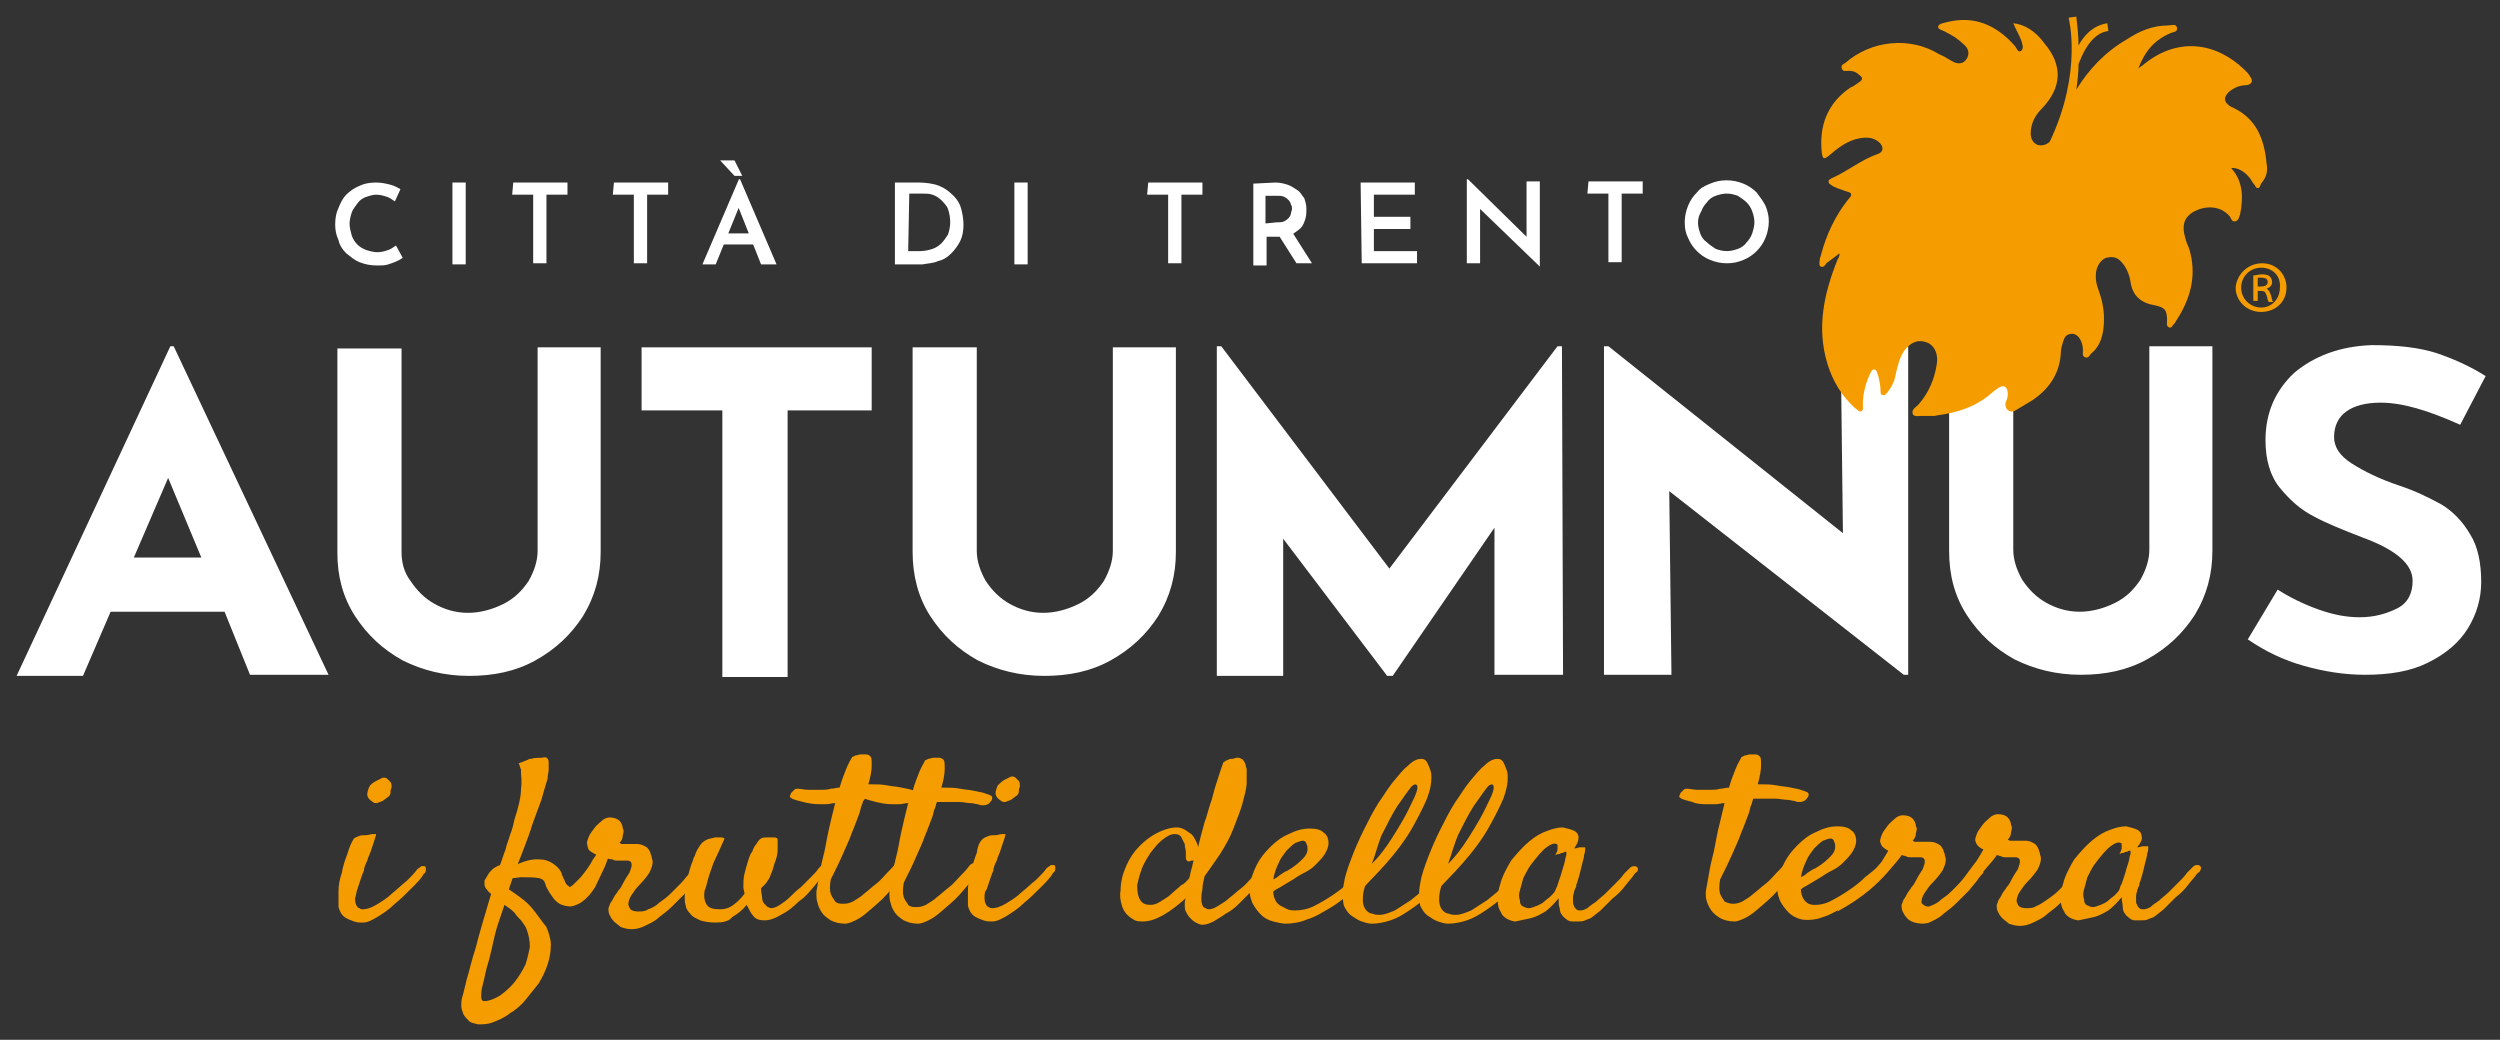 <?xml version="1.0" encoding="utf-8"?>
<!-- Generator: Adobe Illustrator 25.4.1, SVG Export Plug-In . SVG Version: 6.00 Build 0)  -->
<svg version="1.1" id="Livello_1" xmlns="http://www.w3.org/2000/svg" xmlns:xlink="http://www.w3.org/1999/xlink" x="0px" y="0px"
	 viewBox="0 0 226 94" style="enable-background:new 0 0 226 94;" xml:space="preserve">
<rect x="0" y="0" width="226" height="94" fill="#333333" stroke="none"/>
<style type="text/css">
	.st0{fill:#FFFFFF;}
	.st1{fill:#F59C00;}
</style>
<g>
	<polygon class="st0" points="172.1,61 172.5,61 172.5,31.3 166.4,31.3 166.6,48.2 145.4,31.3 145,31.3 145,61 151.1,61 150.9,44.4 
			"/>
	<path class="st0" d="M20.3,55.3l-10.3,0l-2.5,5.8l-6,0l13.9-29.8l0.3,0l14,29.7l-7.1,0L20.3,55.3z M18.2,50.4l-3-7.2l-3.1,7.2
		L18.2,50.4z"/>
	<path class="st0" d="M78.8,31.4l0,5.7l-7.6,0l0,24.1l-5.9,0l0-24.1l-7.3,0l0-5.7L78.8,31.4z"/>
	<path class="st0" d="M89.1,52.5c0.6,0.9,1.3,1.6,2.2,2.1c0.9,0.5,1.9,0.8,3,0.8c1.1,0,2.2-0.3,3.2-0.8c1-0.5,1.7-1.2,2.3-2.1
		c0.5-0.9,0.8-1.8,0.8-2.7l0-18.4l5.7,0l0,18.5c0,2.1-0.5,4-1.6,5.8c-1.1,1.7-2.5,3-4.3,4c-1.8,1-3.8,1.4-6,1.4
		c-2.2,0-4.2-0.5-6-1.4c-1.8-1-3.2-2.3-4.3-4C83,54,82.5,52,82.5,49.9l0-18.5l5.8,0l0,18.4C88.3,50.7,88.6,51.6,89.1,52.5z"/>
	<path class="st0" d="M182.8,52.4c0.6,0.9,1.3,1.6,2.2,2.1c0.9,0.5,1.9,0.8,3,0.8c1.1,0,2.2-0.3,3.2-0.8c1-0.5,1.7-1.2,2.3-2.1
		c0.5-0.9,0.8-1.8,0.8-2.7l0-18.4l5.7,0l0,18.5c0,2.1-0.5,4-1.6,5.8c-1.1,1.7-2.5,3-4.3,4c-1.8,1-3.8,1.4-6,1.4
		c-2.2,0-4.2-0.5-6-1.4c-1.8-1-3.2-2.3-4.3-4c-1.1-1.7-1.6-3.6-1.6-5.8l0-18.5l5.8,0l0,18.4C182,50.6,182.3,51.5,182.8,52.4z"/>
	<path class="st0" d="M37.1,52.5c0.6,0.9,1.3,1.6,2.2,2.1c0.9,0.5,1.9,0.8,3,0.8c1.1,0,2.2-0.3,3.2-0.8c1-0.5,1.7-1.2,2.3-2.1
		c0.5-0.9,0.8-1.8,0.8-2.7l0-18.4l5.7,0l0,18.5c0,2.1-0.5,4-1.6,5.8c-1.1,1.7-2.5,3-4.3,4c-1.8,1-3.8,1.4-6,1.4
		c-2.2,0-4.2-0.5-6-1.4c-1.8-1-3.2-2.3-4.3-4C31,54,30.5,52.1,30.5,50l0-18.5l5.8,0l0,18.4C36.3,50.8,36.5,51.7,37.1,52.5z"/>
	<path class="st0" d="M215.2,36.4c-1.4,0-2.4,0.3-3.1,0.8c-0.7,0.5-1.1,1.3-1.1,2.3c0,0.9,0.5,1.7,1.6,2.4c1.1,0.7,2.5,1.4,4.3,2
		c1.5,0.5,2.7,1.1,3.8,1.7c1,0.6,1.9,1.5,2.6,2.7c0.7,1.1,1,2.6,1,4.3c0,1.5-0.4,2.9-1.2,4.2c-0.8,1.3-2,2.3-3.6,3.1
		c-1.6,0.8-3.5,1.1-5.7,1.1c-1.9,0-3.7-0.3-5.5-0.8c-1.8-0.5-3.5-1.3-5.1-2.4l2.7-4.5c1.1,0.7,2.3,1.3,3.7,1.8
		c1.4,0.5,2.6,0.7,3.7,0.7c1.3,0,2.4-0.3,3.4-0.8c1-0.5,1.4-1.4,1.4-2.5c0-1.5-1.5-2.8-4.5-3.9c-1.8-0.7-3.3-1.3-4.4-1.9
		c-1.2-0.6-2.2-1.5-3.1-2.6c-0.9-1.1-1.3-2.6-1.3-4.3c0-2.5,0.9-4.5,2.6-6.1c1.8-1.5,4.1-2.4,7-2.5c2.3,0,4.2,0.2,5.8,0.7
		c1.5,0.5,3.1,1.2,4.5,2.1l-2.3,4.4C219.5,37.1,217.2,36.4,215.2,36.4z"/>
	<g>
		<path class="st0" d="M36.4,23.3c-0.1,0.1-0.3,0.2-0.5,0.3c-0.2,0.1-0.5,0.2-0.8,0.3s-0.6,0.1-1,0.1c-0.6,0-1.1-0.1-1.6-0.3
			c-0.5-0.2-0.8-0.5-1.2-0.8c-0.3-0.3-0.6-0.7-0.7-1.2c-0.2-0.4-0.3-0.9-0.3-1.4c0-0.6,0.1-1.1,0.3-1.5c0.2-0.5,0.4-0.9,0.7-1.2
			c0.3-0.3,0.7-0.6,1.2-0.8c0.4-0.2,0.9-0.3,1.5-0.3c0.5,0,0.9,0.1,1.3,0.2c0.4,0.1,0.7,0.3,0.9,0.4l-0.5,1.1
			c-0.2-0.1-0.4-0.3-0.7-0.4c-0.3-0.1-0.6-0.2-1-0.2c-0.3,0-0.6,0.1-0.9,0.2c-0.3,0.1-0.6,0.3-0.8,0.6s-0.4,0.5-0.5,0.8
			c-0.1,0.3-0.2,0.7-0.2,1c0,0.4,0.1,0.7,0.2,1.1c0.1,0.3,0.3,0.6,0.5,0.8c0.2,0.2,0.5,0.4,0.8,0.5c0.3,0.1,0.7,0.2,1,0.2
			c0.4,0,0.7-0.1,1-0.2c0.3-0.1,0.5-0.3,0.7-0.4L36.4,23.3z"/>
		<path class="st0" d="M40.9,16.5l1.2,0l0,7.4l-1.2,0L40.9,16.5z"/>
		<path class="st0" d="M46.4,16.5l4.9,0l0,1.1l-1.9,0l0,6.2l-1.2,0l0-6.2l-1.9,0L46.4,16.5z"/>
		<path class="st0" d="M55.5,16.5l4.9,0l0,1.1l-1.9,0l0,6.2l-1.2,0l0-6.2l-1.9,0L55.5,16.5z"/>
		<path class="st0" d="M63.5,23.9l3.3-7.7l0.1,0l3.3,7.7l-1.4,0l-2.3-5.8l0.8-0.6l-2.6,6.4L63.5,23.9z M65.1,14.5l1.3,0l0.7,1.4
			l-0.7,0L65.1,14.5z M65.6,21.1l2.5,0l0.4,1l-3.3,0L65.6,21.1z"/>
		<path class="st0" d="M80.9,23.9l0-7.4l2.1,0c0.7,0,1.4,0.1,1.9,0.3c0.5,0.2,0.9,0.5,1.3,0.9s0.6,0.8,0.7,1.2
			c0.1,0.4,0.2,0.9,0.2,1.4c0,0.6-0.1,1.1-0.3,1.5c-0.2,0.4-0.5,0.8-0.8,1.1c-0.3,0.3-0.7,0.6-1.2,0.7c-0.4,0.2-0.9,0.2-1.4,0.3
			L80.9,23.9z M82.1,22.7l1.1,0c0.4,0,0.8-0.1,1.1-0.2c0.3-0.1,0.6-0.3,0.8-0.5c0.2-0.2,0.4-0.5,0.6-0.8c0.1-0.3,0.2-0.7,0.2-1.1
			c0-0.5-0.1-0.9-0.2-1.2s-0.4-0.6-0.6-0.8c-0.2-0.2-0.5-0.4-0.8-0.5c-0.3-0.1-0.6-0.1-0.9-0.1l-1.2,0L82.1,22.7z"/>
		<path class="st0" d="M91.7,16.5l1.2,0l0,7.4l-1.2,0L91.7,16.5z"/>
		<path class="st0" d="M103.8,16.5l4.9,0l0,1.1l-1.9,0l0,6.2l-1.2,0l0-6.2l-1.9,0L103.8,16.5z"/>
		<path class="st0" d="M115.3,16.5c0.4,0,0.8,0.1,1.1,0.2c0.3,0.1,0.6,0.3,0.9,0.5s0.4,0.5,0.6,0.7c0.1,0.3,0.2,0.6,0.2,1
			c0,0.3,0,0.6-0.1,0.9c-0.1,0.3-0.2,0.6-0.4,0.8c-0.2,0.2-0.5,0.4-0.8,0.6c-0.3,0.1-0.7,0.2-1.2,0.2l-1.1,0l0,2.6l-1.2,0l0-7.4
			L115.3,16.5z M115.4,20.1c0.3,0,0.5,0,0.7-0.1c0.2-0.1,0.3-0.2,0.4-0.3c0.1-0.1,0.2-0.3,0.2-0.4c0-0.1,0.1-0.3,0.1-0.4
			c0-0.1,0-0.3-0.1-0.4c0-0.1-0.1-0.3-0.2-0.4c-0.1-0.1-0.2-0.2-0.4-0.3c-0.2-0.1-0.4-0.1-0.6-0.1l-1.1,0l0,2.5L115.4,20.1z
			 M116.7,20.8l1.9,3l-1.4,0l-1.9-3L116.7,20.8z"/>
		<path class="st0" d="M123,16.5l4.9,0l0,1.1l-3.7,0l0,2l3.3,0l0,1.1l-3.3,0l0,2l3.9,0l0,1.1l-5,0L123,16.5z"/>
		<path class="st0" d="M139.2,24.1l-5.7-5.5l0.3,0.1l0,5.1l-1.2,0l0-7.6l0.1,0l5.6,5.5l-0.3-0.1l0-5.2l1.2,0L139.2,24.1L139.2,24.1z
			"/>
		<path class="st0" d="M143.6,16.4l4.9,0l0,1.1l-1.9,0l0,6.2l-1.2,0l0-6.2l-1.9,0L143.6,16.4z"/>
		<path class="st0" d="M152.3,20.1c0-0.5,0.1-1,0.3-1.5c0.2-0.5,0.5-0.9,0.8-1.2c0.3-0.4,0.7-0.6,1.2-0.8c0.5-0.2,0.9-0.3,1.5-0.3
			c0.5,0,1,0.1,1.5,0.3c0.5,0.2,0.9,0.5,1.2,0.8c0.3,0.4,0.6,0.8,0.8,1.2c0.2,0.5,0.3,0.9,0.3,1.4c0,0.5-0.1,1-0.3,1.5
			c-0.2,0.5-0.5,0.9-0.8,1.2c-0.3,0.3-0.7,0.6-1.2,0.8c-0.5,0.2-0.9,0.3-1.5,0.3c-0.5,0-1-0.1-1.5-0.3c-0.5-0.2-0.9-0.5-1.2-0.8
			c-0.3-0.3-0.6-0.7-0.8-1.2C152.4,21.1,152.3,20.7,152.3,20.1z M153.5,20.1c0,0.4,0.1,0.7,0.2,1c0.1,0.3,0.3,0.6,0.6,0.8
			c0.2,0.2,0.5,0.4,0.8,0.6c0.3,0.1,0.6,0.2,1,0.2c0.4,0,0.7-0.1,1-0.2c0.3-0.1,0.6-0.3,0.8-0.6c0.2-0.2,0.4-0.5,0.5-0.8
			c0.1-0.3,0.2-0.7,0.2-1c0-0.4-0.1-0.7-0.2-1c-0.1-0.3-0.3-0.6-0.5-0.8c-0.2-0.2-0.5-0.4-0.8-0.6c-0.3-0.1-0.6-0.2-1-0.2
			c-0.4,0-0.7,0.1-1,0.2c-0.3,0.1-0.6,0.3-0.8,0.6c-0.2,0.2-0.4,0.5-0.5,0.8C153.6,19.4,153.5,19.8,153.5,20.1z"/>
	</g>
	<g>
		<g>
			<path class="st1" d="M204.5,23.8c1.3,0,2.2,1,2.2,2.2c0,1.3-1,2.2-2.3,2.2c-1.3,0-2.3-1-2.3-2.2
				C202.2,24.8,203.2,23.8,204.5,23.8L204.5,23.8z M204.4,24.2c-1,0-1.8,0.8-1.8,1.8c0,1,0.8,1.8,1.8,1.8c1,0,1.7-0.8,1.7-1.8
				C206.2,25,205.5,24.2,204.4,24.2L204.4,24.2z M204.1,27.2l-0.4,0l0-2.3c0.2,0,0.5-0.1,0.8-0.1c0.4,0,0.6,0.1,0.7,0.2
				c0.1,0.1,0.2,0.3,0.2,0.5c0,0.3-0.2,0.5-0.5,0.6l0,0c0.2,0.1,0.3,0.3,0.4,0.6c0.1,0.4,0.1,0.5,0.2,0.6l-0.4,0
				c-0.1-0.1-0.1-0.3-0.2-0.6c-0.1-0.3-0.2-0.4-0.5-0.4l-0.3,0L204.1,27.2z M204.1,25.9l0.3,0c0.3,0,0.6-0.1,0.6-0.4
				c0-0.2-0.1-0.4-0.6-0.4c-0.2,0-0.3,0-0.3,0L204.1,25.9z"/>
		</g>
	</g>
	<path class="st1" d="M32,75.8c0.1-0.1,0.2-0.1,0.4-0.2c0.2-0.1,0.4-0.1,0.7-0.1c0.2,0,0.4-0.1,0.6-0.1c0.2,0,0.3,0,0.3,0
		c0,0,0,0.1-0.1,0.4c-0.1,0.3-0.2,0.6-0.3,0.9c-0.1,0.4-0.3,0.7-0.4,1.1c-0.2,0.4-0.3,0.7-0.3,0.9c-0.1,0.2-0.2,0.5-0.3,0.8
		c-0.1,0.3-0.2,0.6-0.3,0.9c-0.1,0.3-0.1,0.5-0.2,0.8c0,0.2,0,0.4,0.1,0.6c0.1,0.2,0.2,0.3,0.3,0.3c0.1,0.1,0.2,0.1,0.3,0.1
		c0.3,0,0.7-0.1,1.2-0.4c0.5-0.3,1-0.6,1.4-1c0.5-0.4,0.9-0.8,1.4-1.2c0.4-0.4,0.7-0.7,0.9-1c0.1-0.1,0.3-0.2,0.4-0.3
		c0.1,0,0.2,0,0.3,0c0.1,0.1,0.1,0.1,0.1,0.3c0,0.1,0,0.3-0.2,0.4c-0.2,0.4-0.6,0.8-1.1,1.3c-0.5,0.5-1,1-1.5,1.4
		c-0.5,0.5-1.1,0.9-1.6,1.2c-0.5,0.3-0.9,0.5-1.3,0.5c-0.3,0-0.5,0-0.8-0.1c-0.3-0.1-0.5-0.2-0.7-0.3c-0.2-0.1-0.4-0.3-0.5-0.5
		c-0.1-0.2-0.2-0.4-0.2-0.6c0-0.3,0-0.8,0-1.3c0-0.6,0.1-1.1,0.3-1.7c0.1-0.6,0.3-1.2,0.5-1.7C31.6,76.5,31.8,76.1,32,75.8z
		 M35.3,71.7c0,0.1-0.1,0.3-0.3,0.4c-0.1,0.1-0.3,0.2-0.4,0.3c-0.2,0.1-0.3,0.1-0.5,0.2c-0.2,0-0.3,0-0.4-0.1
		c-0.3-0.2-0.5-0.4-0.5-0.7c0-0.2,0.1-0.5,0.2-0.7s0.4-0.4,0.6-0.5c0.2-0.1,0.4-0.2,0.6-0.3c0.2,0,0.3,0,0.4,0.1
		c0.1,0.1,0.2,0.2,0.3,0.3c0.1,0.1,0.1,0.3,0.1,0.5C35.3,71.4,35.3,71.5,35.3,71.7z"/>
	<g>
		<path class="st1" d="M162.1,77.7c0.1-0.1,0.1-0.1,0.2-0.2c0.1,0,0.2,0,0.2,0c0.1,0,0.1,0.1,0.1,0.2c0,0.1,0,0.2-0.1,0.4
			c-0.3,0.5-0.7,1.1-1.2,1.7c-0.5,0.6-1,1.2-1.6,1.7c-0.6,0.5-1.1,1-1.6,1.3c-0.5,0.3-1,0.5-1.3,0.5c-0.5,0-0.9-0.1-1.3-0.3
			c-0.3-0.2-0.6-0.4-0.8-0.7c-0.2-0.3-0.3-0.5-0.4-0.8s-0.1-0.6-0.1-0.8c0-0.2,0.1-0.6,0.2-1.2c0.1-0.6,0.2-1.2,0.4-2
			c0.2-0.7,0.3-1.5,0.5-2.4c0.2-0.8,0.4-1.7,0.6-2.5c-0.3,0-0.5,0.1-0.8,0.1c-0.3,0-0.5,0-0.7,0c-0.5,0-1,0-1.4-0.2
			c-0.4-0.1-0.8-0.2-1-0.3c-0.1-0.1-0.2-0.1-0.2-0.2c0-0.1,0.1-0.2,0.1-0.3c0.1-0.1,0.2-0.2,0.3-0.3c0.1-0.1,0.2-0.1,0.3-0.1
			c0.3,0,0.6,0.1,1,0.1c0.3,0,0.7,0,1.1,0c0.3,0,0.6,0,0.9-0.1c0.3,0,0.5-0.1,0.8-0.1c0.2-0.7,0.4-1.2,0.6-1.7
			c0.2-0.5,0.4-0.8,0.5-1c0-0.1,0.2-0.1,0.3-0.2c0.2,0,0.3-0.1,0.5-0.1c0.2,0,0.4,0,0.5,0c0.2,0,0.3,0.1,0.4,0.2
			c0.1,0.1,0.1,0.4,0.1,0.8c0,0.4-0.1,1-0.3,1.7c0.7,0,1.2,0,1.7,0.1c0.5,0.1,0.9,0.1,1.3,0.2c0.4,0.1,0.6,0.1,0.9,0.2
			c0.2,0.1,0.4,0.1,0.5,0.2c0.1,0,0.2,0.1,0.2,0.2c0,0.1,0,0.2-0.1,0.3c-0.1,0.1-0.1,0.2-0.3,0.3s-0.3,0.1-0.4,0.1
			c-0.2,0-0.3,0-0.5-0.1c-0.2,0-0.4-0.1-0.7-0.1c-0.3,0-0.6-0.1-1-0.1c-0.4,0-0.8,0-1.3,0c-0.1,0-0.2,0-0.3,0c-0.1,0-0.2,0-0.4,0
			c-0.1,0.2-0.1,0.4-0.2,0.6c-0.1,0.2-0.1,0.4-0.2,0.7c-0.2,0.5-0.4,1.1-0.7,1.8c-0.2,0.6-0.5,1.2-0.8,1.9c-0.3,0.7-0.7,1.5-1.1,2.3
			c-0.1,0.6-0.1,1,0,1.3c0.1,0.3,0.3,0.5,0.4,0.7c0.2,0.1,0.5,0.2,0.7,0.2c0.2,0,0.5,0,0.9-0.2c0.3-0.2,0.7-0.4,1-0.7
			c0.4-0.3,0.7-0.6,1.1-0.9c0.4-0.3,0.7-0.7,1-1c0.3-0.3,0.6-0.6,0.8-0.9S162,77.8,162.1,77.7z"/>
		<path class="st1" d="M170.3,78.8c-0.5,0.6-1,1.1-1.6,1.7c-0.6,0.5-1.2,1-1.9,1.4c-0.7,0.4-1.3,0.8-2,1c-0.7,0.3-1.6,0.3-2,0.2
			c-0.4-0.1-0.8-0.3-1.1-0.6c-0.3-0.3-0.6-0.7-0.8-1.1c-0.2-0.5-0.3-1-0.2-1.7c0.1-0.5,0.3-1.1,0.6-1.7c0.3-0.6,0.7-1.1,1.2-1.6
			c0.5-0.5,1-0.9,1.7-1.2c0.6-0.3,1.2-0.5,1.9-0.5c0.6,0,1,0.1,1.3,0.4c0.3,0.2,0.4,0.6,0.4,0.9c0,0.4-0.2,0.8-0.4,1.1
			c-0.2,0.3-0.5,0.6-0.8,0.9c-0.3,0.3-0.6,0.5-1,0.7c-0.4,0.2-0.7,0.4-1,0.6c-0.3,0.2-0.7,0.4-1,0.6c-0.3,0.2-0.6,0.3-0.8,0.5
			c0,0.3,0.1,0.6,0.2,0.8c0.1,0.2,0.3,0.4,0.5,0.5c0.4,0.2,1.3,0.1,1.9-0.2c0.6-0.3,1.1-0.6,1.7-1c0.6-0.4,1.1-0.8,1.5-1.2
			c0.5-0.4,0.9-0.7,1.2-1c0.1-0.1,0.2-0.2,0.3-0.2c0.1,0,0.2,0,0.3,0c0.1,0,0.1,0.1,0.1,0.2C170.5,78.6,170.4,78.7,170.3,78.8z
			 M165.5,75.8c-0.2,0-0.4,0.1-0.7,0.2c-0.3,0.2-0.5,0.4-0.8,0.7c-0.2,0.3-0.5,0.6-0.7,1.1c-0.2,0.4-0.4,0.9-0.5,1.5
			c0.2-0.1,0.4-0.2,0.6-0.4c0.2-0.1,0.4-0.3,0.7-0.4c0.7-0.4,1.1-0.8,1.4-1.1c0.3-0.3,0.4-0.6,0.4-0.8c0-0.2,0-0.4-0.1-0.5
			C165.8,75.9,165.6,75.8,165.5,75.8z"/>
		<path class="st1" d="M179.3,78.3c0-0.1-0.1-0.2-0.2-0.2c-0.1,0-0.2,0-0.3,0c-0.1,0-0.2,0.1-0.3,0.2c-0.1,0.1-0.2,0.3-0.4,0.5
			s-0.4,0.5-0.7,0.8c-0.3,0.3-0.6,0.6-0.9,0.9c-0.3,0.3-0.7,0.6-1,0.8c-0.3,0.3-0.7,0.5-1,0.6c-0.3,0.2-0.8-0.2-0.8-0.3
			c0-0.3,0.1-0.6,0.3-0.9c0.2-0.3,0.4-0.6,0.7-0.9c0.4-0.4,0.7-0.8,0.9-1.1c0.2-0.4,0.3-0.7,0.3-1c0-0.2-0.1-0.3-0.1-0.5
			c-0.1-0.2-0.1-0.4-0.2-0.5c-0.1-0.2-0.2-0.3-0.4-0.4c-0.2-0.1-0.4-0.2-0.7-0.2c-0.2,0-0.4,0-0.5,0c-0.1,0-0.3,0-0.5,0
			c-0.2,0-0.3,0-0.4,0c-0.1,0-0.1-0.1-0.2-0.1c0.2-0.2,0.3-0.4,0.3-0.7c0.1-0.3,0.1-0.5,0-0.6c0-0.2-0.1-0.5-0.3-0.7
			c-0.2-0.2-0.5-0.3-0.9-0.3c-0.2,0-0.5,0.1-0.7,0.3c-0.2,0.2-0.5,0.4-0.7,0.7c-0.2,0.3-0.4,0.5-0.5,0.8s-0.2,0.5-0.1,0.7
			c0.1,0.4,0.5,0.6,0.7,0.7c-0.1,0.2-0.3,0.5-0.6,1c-0.8,1-1.8,2.1-2.8,2.8c-0.6,0.5-1.2,1.6-1.2,1.7c2.4-1.3,3.7-2.6,4.5-3.5
			c0.6-0.7,1.3-1.5,1.3-1.6c0.1,0,0.3,0.1,0.4,0.1c0.1,0.1,0.3,0.1,0.5,0.1c0.1,0,0.2,0,0.3,0c0.1,0,0.1,0,0.2,0c0,0,0.1,0,0.1,0
			c0,0,0.1,0,0.2,0c0.1,0,0.2,0,0.3,0.1c0.1,0.1,0.1,0.2,0.1,0.3c0,0.2-0.1,0.4-0.2,0.7c-0.2,0.3-0.4,0.6-0.6,1
			c-0.1,0.2-0.2,0.4-0.4,0.6c-0.1,0.2-0.3,0.4-0.4,0.6c-0.1,0.2-0.2,0.4-0.3,0.5c-0.1,0.2-0.1,0.3-0.2,0.5c0,0.2,0,0.4,0.1,0.6
			c0.1,0.2,0.2,0.4,0.4,0.6c0.4,0.5,1.5,0.6,2,0.4c0.4-0.2,0.9-0.4,1.3-0.8c0.4-0.3,0.8-0.6,1.2-1c0.4-0.4,0.7-0.7,1.1-1.1
			c0.3-0.4,0.6-0.7,0.8-1c0.2-0.3,0.4-0.5,0.5-0.6C179.2,78.6,179.3,78.5,179.3,78.3z"/>
		<path class="st1" d="M188.9,78.3c0-0.1-0.1-0.2-0.2-0.2c-0.1,0-0.2,0-0.3,0c-0.1,0-0.2,0.1-0.3,0.2c-0.1,0.1-0.2,0.3-0.4,0.5
			c-0.2,0.2-0.4,0.5-0.7,0.8c-0.3,0.3-0.6,0.6-0.9,0.9c-0.3,0.3-0.7,0.6-1,0.8s-0.7,0.5-1,0.6c-0.3,0.2-0.6,0.2-0.9,0.2
			c-0.4,0-0.6-0.1-0.7-0.2c-0.1-0.1-0.1-0.2-0.2-0.4c0-0.3,0.1-0.6,0.3-0.9c0.2-0.3,0.4-0.6,0.7-0.9c0.4-0.4,0.7-0.8,0.9-1.1
			c0.2-0.4,0.3-0.7,0.3-1c0-0.2-0.1-0.3-0.1-0.5c-0.1-0.2-0.1-0.4-0.2-0.5c-0.1-0.2-0.2-0.3-0.4-0.4c-0.2-0.1-0.4-0.2-0.7-0.2
			c-0.2,0-0.4,0-0.5,0c-0.1,0-0.3,0-0.5,0c-0.2,0-0.3,0-0.4,0c-0.1,0-0.1-0.1-0.2-0.1c0.2-0.2,0.3-0.4,0.3-0.7
			c0.1-0.3,0.1-0.5,0-0.6c0-0.2-0.1-0.5-0.3-0.7c-0.2-0.2-0.5-0.3-0.9-0.3c-0.2,0-0.5,0.1-0.7,0.3c-0.2,0.2-0.5,0.4-0.7,0.7
			c-0.2,0.3-0.4,0.5-0.5,0.8c-0.1,0.3-0.2,0.5-0.1,0.7c0.1,0.4,0.5,0.6,0.7,0.7c-0.1,0.2-0.3,0.5-0.6,1c-0.8,1-1.2,1.8-2.5,3
			c-0.6,0.5-1.2,1.6-1.2,1.7c1.5-0.3,3.4-2.7,4.2-3.6c0.6-0.7,1.3-1.5,1.3-1.6c0.1,0,0.3,0.1,0.4,0.1c0.1,0.1,0.3,0.1,0.5,0.1
			c0.1,0,0.2,0,0.3,0c0.1,0,0.1,0,0.2,0c0,0,0.1,0,0.1,0c0,0,0.1,0,0.2,0c0.1,0,0.2,0,0.3,0.1c0.1,0.1,0.1,0.2,0.1,0.3
			c0,0.2-0.1,0.4-0.2,0.7c-0.2,0.3-0.4,0.6-0.6,1c-0.1,0.2-0.2,0.4-0.4,0.6c-0.1,0.2-0.3,0.4-0.4,0.6c-0.1,0.2-0.2,0.4-0.3,0.5
			c-0.1,0.2-0.1,0.3-0.2,0.5c0,0.2,0,0.4,0.1,0.6c0.1,0.2,0.2,0.4,0.4,0.6s0.4,0.3,0.6,0.5c0.3,0.1,0.6,0.2,1,0.2
			c0.4,0,0.8-0.1,1.2-0.3c0.4-0.2,0.9-0.4,1.3-0.8c0.4-0.3,0.8-0.6,1.2-1c0.4-0.4,0.7-0.7,1.1-1.1c0.3-0.4,0.6-0.7,0.8-1
			c0.2-0.3,0.4-0.5,0.5-0.6C188.9,78.6,188.9,78.5,188.9,78.3z"/>
		<path class="st1" d="M198.6,79c-0.2,0.3-0.5,0.6-0.8,1c-0.3,0.4-0.7,0.8-1.1,1.1c-0.4,0.4-0.7,0.7-1.1,1.1
			c-0.4,0.3-0.6,0.5-0.9,0.7c-0.2,0.1-0.3,0.1-0.5,0.2c-0.2,0.1-0.4,0.1-0.6,0.1c-0.2,0-0.4,0-0.6,0c-0.2,0-0.4-0.1-0.5-0.2
			c-0.1-0.1-0.3-0.2-0.4-0.4c-0.1-0.1-0.2-0.3-0.2-0.6s-0.1-0.5-0.1-0.9c-0.4,0.5-0.8,0.9-1.2,1.2c-0.5,0.3-0.9,0.5-1.3,0.6
			c-0.5,0.1-0.9,0.2-1.4,0.3c-0.2,0-0.5-0.1-0.7-0.2c-0.2-0.1-0.5-0.3-0.6-0.6c-0.2-0.3-0.3-0.6-0.3-1c0-0.4,0-0.9,0.2-1.5
			c0.2-0.8,0.6-1.5,1-2.2c0.5-0.6,1-1.2,1.6-1.7c0.6-0.5,1.1-0.8,1.7-1c0.5-0.2,1-0.3,1.4-0.3c0.4,0.1,0.8,0.2,1,0.3
			c0.2,0.1,0.4,0.3,0.4,0.6c0.1,0.3-0.1,0.6-0.4,1c0.2,0,0.4-0.1,0.5-0.1c0.1,0,0.3,0,0.3,0c0.1,0,0.2,0,0.2,0c0,0,0,0.1,0,0.2
			c0,0.1,0,0.2-0.1,0.5c0,0.2-0.1,0.5-0.2,0.9c-0.1,0.4-0.2,0.9-0.4,1.5c0,0.1-0.1,0.2-0.1,0.3c0,0.1,0,0.2-0.1,0.3
			c0,0.1-0.1,0.2-0.1,0.3c0,0.1-0.1,0.3-0.1,0.5c0,0.1,0,0.2,0,0.4c0,0.1,0,0.3,0.1,0.4c0,0.1,0.1,0.2,0.2,0.3
			c0.1,0.1,0.2,0.1,0.4,0.1c0.2,0,0.4-0.1,0.6-0.2c0.2-0.2,0.5-0.4,0.8-0.6c0.3-0.3,0.6-0.5,0.9-0.8c0.3-0.3,0.6-0.6,0.9-0.9
			c0.3-0.3,0.5-0.5,0.7-0.8c0.2-0.2,0.4-0.4,0.5-0.5c0.1-0.1,0.2-0.2,0.4-0.2s0.2,0,0.3,0.1c0.1,0.1,0.1,0.2,0,0.4
			S198.8,78.8,198.6,79z M191.8,79.9c0.1-0.3,0.2-0.6,0.3-0.9c0.1-0.4,0.2-0.7,0.3-1c0.1-0.3,0.1-0.6,0.2-0.8c0-0.2,0-0.3,0-0.3
			c-0.1,0-0.2,0-0.3,0.1c-0.1,0-0.2,0-0.3,0.1c-0.1,0-0.2,0-0.4,0.1c0.1-0.2,0.2-0.4,0.2-0.5c0-0.1,0-0.2,0-0.3c0-0.1,0-0.2-0.1-0.2
			c-0.2-0.1-0.5,0-0.9,0.3c-0.4,0.3-0.9,0.9-1.5,1.7c-0.2,0.3-0.4,0.7-0.6,1.1c-0.1,0.4-0.2,0.7-0.3,1.1c-0.1,0.3-0.1,0.6,0,0.9
			c0,0.3,0.1,0.4,0.2,0.5c0.2,0.1,0.4,0.2,0.6,0.2c0.2,0,0.4-0.1,0.7-0.2c0.2-0.1,0.5-0.2,0.7-0.4c0.2-0.2,0.4-0.3,0.6-0.5
			c0.2-0.2,0.3-0.3,0.4-0.5C191.7,80,191.8,79.9,191.8,79.9z"/>
	</g>
	<path class="st1" d="M204.9,14.8c-0.2-2.2-0.9-4-2.9-5c-0.1-0.1-0.3-0.1-0.4-0.2c-0.6-0.4-0.6-0.8-0.1-1.3c0.5-0.4,1-0.6,1.6-0.6
		c0.5-0.1,0.6-0.4,0.3-0.8c-0.1-0.2-0.3-0.4-0.5-0.6c-2.6-2.5-6.1-3-9.2-0.4c-0.1,0.1-0.2,0.1-0.4,0.3c0.6-1.6,1.5-2.6,2.9-3.2
		c0.2-0.1,0.7-0.1,0.6-0.5c-0.1-0.4-0.5-0.2-0.8-0.2c-1.4,0-2.6,0.5-3.8,1.3c-1.9,1.1-3.4,2.7-4.5,4.5c0.1-0.7,0.2-1.5,0.2-2.3
		c0.2-0.5,1-2.8,2.7-3l-0.1-0.7c-1.3,0.2-2.1,1.1-2.6,2c0-0.8-0.1-1.7-0.2-2.6l-0.7,0.1c0,0,1.3,4.9-1.7,11.2
		c-0.3,0.3-0.7,0.4-1.1,0.3c-0.5-0.2-0.7-0.7-0.6-1.4c0.1-0.8,0.5-1.4,1-1.9c1.8-1.9,1.9-3.9,0.2-5.9c-0.8-1.1-1.8-1.7-2.8-1.8
		c0.2,0.5,0.5,1,0.7,1.5c0.1,0.3,0.3,0.8,0,1c-0.3,0.2-0.4-0.3-0.6-0.5c-1.7-1.9-3.7-2.7-6.1-2.1c-0.3,0.1-0.7,0.1-0.8,0.4
		c0,0.3,0.4,0.3,0.7,0.5c0.6,0.3,1.1,0.6,1.6,1.1c0.4,0.3,0.6,0.8,0.3,1.3c-0.3,0.5-0.8,0.5-1.2,0.3c-0.4-0.2-0.8-0.5-1.3-0.7
		c-2.6-1.6-6.1-1.3-8.5,0.8c-0.2,0.1-0.4,0.2-0.3,0.5c0.1,0.3,0.4,0.2,0.6,0.2c0.4,0,0.7,0.1,1,0.4c0.3,0.2,0.3,0.4,0,0.6
		c-0.3,0.2-0.5,0.4-0.8,0.5c-2.1,1.4-2.9,3.5-2.6,6c0.1,0.5,0.2,0.5,0.6,0.2c0.8-0.7,1.7-1.4,2.8-1.6c0.6-0.1,1.2-0.1,1.7,0.3
		c0.5,0.4,0.5,0.9,0,1.1c-1.5,0.5-2.8,1.6-4.2,2.2c-0.1,0.1-0.3,0.1-0.3,0.3c0,0.2,0.1,0.2,0.2,0.3c0.4,0.3,0.9,0.4,1.4,0.6
		c0.5,0.1,0.6,0.3,0.2,0.7c-1.2,1.5-2,3.2-2.5,5.1c0,0.1-0.1,0.2-0.1,0.4c0,0.2-0.1,0.5,0.1,0.6c0.2,0.1,0.4-0.1,0.5-0.3
		c0.4-0.3,0.8-0.6,1.2-0.9c0,0.3-0.1,0.4-0.2,0.6c-1.2,3-1.9,6.1-0.9,9.4c0.5,1.6,1.3,2.9,2.5,4c0.2,0.1,0.3,0.3,0.5,0.3
		c0.3-0.1,0.2-0.4,0.2-0.6c0-0.9,0.2-1.8,0.6-2.7c0.1-0.2,0.2-0.5,0.4-0.5c0.3,0,0.3,0.4,0.4,0.6c0.1,0.4,0.2,0.9,0.2,1.3
		c0,0.2,0,0.4,0.2,0.4c0.2,0.1,0.3-0.1,0.4-0.2c0.4-0.5,0.7-1.1,0.8-1.8c0.2-0.8,0.4-1.7,1-2.3c0.6-0.6,1.2-0.7,1.9-0.4
		c0.6,0.3,0.9,1,0.8,1.8c-0.2,1.5-0.8,2.8-1.7,3.8c-0.2,0.2-0.6,0.4-0.5,0.8c0.1,0.3,0.5,0.2,0.8,0.2l0,0c0.4,0,0.8,0,1.2,0
		c0.4-0.1,0.7-0.1,1.1-0.2c1.6-0.3,3-0.9,4.2-2c0.1-0.1,0.3-0.2,0.4-0.3c0.2-0.1,0.4-0.3,0.7-0.1c0.2,0.2,0.2,0.4,0.2,0.7
		c0,0.2-0.1,0.5-0.2,0.7c-0.1,0.6,0.4,1,0.9,0.7c0.5-0.3,1-0.6,1.5-0.9c1.5-1,2.5-2.4,2.6-4.3c0-0.3,0.1-0.7,0.2-1
		c0.1-0.3,0.2-0.6,0.6-0.7c0.4-0.1,0.7,0.1,0.9,0.4c0.2,0.3,0.3,0.7,0.3,1.1c0,0.2-0.1,0.5,0.2,0.6c0.2,0.1,0.4-0.1,0.5-0.3
		c1-0.8,1.2-2,1.2-3.2c0-0.9-0.2-1.8-0.5-2.6c-0.2-0.5-0.3-1.1-0.2-1.7c0.1-0.5,0.4-1,0.9-1.2c0.5-0.1,0.9-0.1,1.3,0.3
		c0.5,0.5,0.8,1.2,0.9,1.9c0.2,1.3,1,1.9,2.2,2.1c0.9,0.2,1.1,0.4,1.1,1.4c0,0.2-0.1,0.5,0.2,0.6c0.2,0.1,0.3-0.2,0.5-0.4
		c1.2-1.8,1.9-3.7,1.5-5.9c-0.1-0.5-0.2-0.9-0.4-1.3c-0.5-1.4-0.4-2.2,0.5-2.8c1.2-0.7,2.6-0.6,3.4,0.4c0.1,0.2,0.2,0.5,0.5,0.4
		c0.3-0.1,0.3-0.4,0.4-0.6c0.3-1.5,0.3-3-0.8-4.2c0.5-0.1,1.2,0.3,1.6,0.8c0.2,0.2,0.3,0.5,0.5,0.7c0.1,0.1,0.1,0.3,0.3,0.3
		c0.2,0,0.2-0.2,0.3-0.4C205,15.9,205,15.3,204.9,14.8z"/>
	<polygon class="st0" points="140.8,31.3 125.6,51.4 110.4,31.3 110,31.3 110,61.1 116,61.1 116,48.7 125.4,61.1 125.9,61.1 
		135.1,47.7 135.1,61 141.3,61 141.2,31.3 	"/>
	<g>
		<path class="st1" d="M48.1,82.1c-0.5-0.6-1.2-1.1-2.1-1.7l0.5-1.5c0,0,1.4-3.5,1.6-4.3c0.3-0.8,0.5-1.4,0.7-1.9
			c0.2-0.5,0.3-1,0.4-1.3c0.1-0.3,0.2-0.7,0.3-1c0-0.3,0.1-0.6,0.1-0.8c0-0.3,0-0.5,0-0.6c0-0.2,0-0.3-0.1-0.4
			c0-0.1-0.2-0.2-0.5-0.1c-0.3,0-0.7,0-1,0.1c-0.1,0-0.2,0-0.3,0.1c-0.1,0-0.2,0.1-0.3,0.1c-0.1,0.1-0.3,0.1-0.5,0.2
			c0,0.1,0.1,0.2,0.1,0.3c0,0.1,0.1,0.2,0.1,0.3c0,0.1,0,0.2,0,0.3c0,0.2,0.1,0.7,0,1.4c0,0.7-0.2,1.6-0.6,2.8
			c-0.1,0.5-0.2,0.9-0.4,1.4c-0.1,0.4-0.3,0.8-0.4,1.3c-0.2,0.5-0.3,0.9-0.5,1.4c-0.3,0.1-0.6,0.3-0.7,0.4c-0.2,0.2-0.3,0.3-0.4,0.5
			c-0.1,0.2-0.2,0.3-0.3,0.5c0,0.1,0,0.3,0,0.4c0,0.1,0.1,0.3,0.2,0.4c0.1,0.1,0.2,0.3,0.4,0.4c-0.6,2-1.1,3.7-1.4,4.9
			c-0.4,1.2-0.6,2.2-0.8,2.8c-0.2,0.8-0.3,1.3-0.4,1.6c-0.1,0.3-0.1,0.6-0.1,0.8c0,0.3,0.1,0.5,0.2,0.8c0.1,0.2,0.3,0.4,0.5,0.6
			c0.2,0.2,0.5,0.2,0.8,0.3c0.5,0,0.9,0,1.4-0.2c0.5-0.2,1-0.4,1.5-0.8c0.5-0.3,1-0.7,1.4-1.2c0.4-0.5,0.8-1,1.2-1.5
			c0.3-0.5,0.6-1.1,0.8-1.7c0.2-0.6,0.3-1.2,0.3-1.8c0-0.5-0.2-1.1-0.4-1.6C48.9,83.2,48.6,82.7,48.1,82.1z M47.5,87.2
			c-0.3,0.6-0.6,1.1-1,1.6c-0.4,0.5-0.9,0.9-1.3,1.2c-0.5,0.3-1,0.5-1.4,0.5c-0.2,0-0.3-0.1-0.3-0.4c0-0.2,0-0.6,0.1-0.9
			c0.1-0.4,0.2-0.8,0.3-1.3c0.1-0.5,0.3-1,0.4-1.5c0.1-0.4,0.2-0.8,0.3-1.3c0.1-0.4,0.2-0.9,0.4-1.5c0.2-0.6,0.4-1.2,0.6-1.8
			c0.3,0.2,0.6,0.4,0.9,0.7c0.2,0.3,0.4,0.5,0.6,0.7c0.2,0.3,0.4,0.5,0.5,0.8c0.2,0.5,0.3,1.1,0.3,1.6
			C47.8,86.1,47.7,86.6,47.5,87.2z"/>
		<path class="st1" d="M63.4,78.6c0-0.1-0.1-0.2-0.2-0.2c-0.1,0-0.2,0-0.3,0c-0.1,0-0.2,0.1-0.3,0.2c-0.1,0.1-0.2,0.3-0.4,0.5
			s-0.4,0.5-0.7,0.8c-0.3,0.3-0.6,0.6-0.9,0.9c-0.3,0.3-0.7,0.6-1,0.8c-0.3,0.3-0.7,0.5-1,0.6c-0.3,0.2-0.6,0.2-0.9,0.2
			c-0.4,0-0.6-0.1-0.7-0.2c-0.1-0.1-0.1-0.2-0.2-0.4c0-0.3,0.1-0.6,0.3-0.9c0.2-0.3,0.4-0.6,0.7-0.9c0.4-0.4,0.7-0.8,0.9-1.1
			c0.2-0.4,0.3-0.7,0.3-1c0-0.2-0.1-0.3-0.1-0.5c-0.1-0.2-0.1-0.4-0.2-0.5c-0.1-0.2-0.2-0.3-0.4-0.4c-0.2-0.1-0.4-0.2-0.7-0.2
			c-0.2,0-0.4,0-0.5,0c-0.1,0-0.3,0-0.5,0c-0.2,0-0.3,0-0.4,0c-0.1,0-0.1-0.1-0.2-0.1c0.2-0.2,0.3-0.4,0.3-0.7
			c0.1-0.3,0.1-0.5,0-0.6c0-0.2-0.1-0.5-0.3-0.7c-0.2-0.2-0.5-0.3-0.9-0.3c-0.2,0-0.5,0.1-0.7,0.3c-0.2,0.2-0.5,0.4-0.7,0.7
			c-0.2,0.3-0.4,0.5-0.5,0.8c-0.1,0.3-0.2,0.5-0.1,0.7c0,0.2,0.1,0.3,0.1,0.4c0.1,0.1,0.2,0.2,0.4,0.3c0.6,0.4,1.6,0.6,1.8,0.6
			c0.1,0.1,0.3,0.1,0.5,0.1c0.1,0,0.2,0,0.3,0c0.1,0,0.1,0,0.2,0c0,0,0.1,0,0.1,0c0,0,0.1,0,0.2,0c0.1,0,0.2,0,0.3,0.1
			c0.1,0.1,0.1,0.2,0.1,0.3c0,0.2-0.1,0.4-0.2,0.7c-0.2,0.3-0.4,0.6-0.6,1c-0.1,0.2-0.2,0.4-0.4,0.6c-0.1,0.2-0.3,0.4-0.4,0.6
			c-0.1,0.2-0.2,0.4-0.3,0.5c-0.1,0.2-0.1,0.3-0.2,0.5c0,0.2,0,0.4,0.1,0.6c0.1,0.2,0.2,0.4,0.4,0.6c0.2,0.2,0.4,0.3,0.6,0.5
			c0.3,0.1,0.6,0.2,1,0.2c0.4,0,0.8-0.1,1.2-0.3c0.4-0.2,0.9-0.4,1.3-0.8c0.4-0.3,0.8-0.6,1.2-1c0.4-0.4,0.7-0.7,1.1-1.1
			c0.3-0.4,0.6-0.7,0.8-1c0.2-0.3,0.4-0.5,0.5-0.6C63.3,78.8,63.4,78.7,63.4,78.6z"/>
		<path class="st1" d="M64.7,83.4c-0.6,0-1.1-0.1-1.4-0.2c-0.4-0.2-0.7-0.3-0.9-0.6c-0.2-0.2-0.4-0.5-0.4-0.7
			c-0.1-0.3-0.1-0.5-0.1-0.7c0-0.4,0-0.8,0.1-1.2c0.1-0.4,0.2-0.8,0.3-1.2c0.1-0.4,0.2-0.7,0.3-0.9c0.1-0.3,0.1-0.4,0.2-0.5
			c0.1-0.4,0.3-0.7,0.5-1c0.2-0.3,0.5-0.5,0.9-0.6c0.2,0,0.3-0.1,0.5-0.1c0.1,0,0.3,0,0.4,0c0.1,0,0.3,0,0.4,0.1
			c-0.4,0.9-0.7,1.6-1,2.2c-0.2,0.6-0.4,1.1-0.5,1.5c-0.1,0.4-0.2,0.8-0.3,1c-0.1,0.6,0,1,0.2,1.3c0.2,0.3,0.6,0.4,1.2,0.4
			c0.4,0,0.8-0.1,1.2-0.4c0.4-0.3,0.7-0.6,1-1c0-0.2-0.1-0.4-0.1-0.6c0-0.4,0-0.8,0.1-1.2c0.1-0.4,0.2-0.8,0.3-1.1
			c0.1-0.3,0.2-0.7,0.4-0.9c0.1-0.3,0.2-0.5,0.3-0.6c0.2-0.3,0.3-0.5,0.5-0.6c0.1-0.1,0.4-0.1,0.7-0.1c0.1,0,0.2,0,0.3,0
			c0.1,0,0.2,0,0.2,0c0.2,0,0.3,0.1,0.3,0.2c0,0.2,0,0.5,0,0.9c0,0.4-0.1,0.8-0.3,1.3c-0.1,0.4-0.2,0.7-0.3,0.9
			c-0.1,0.3-0.2,0.5-0.3,0.6c-0.1,0.2-0.2,0.3-0.3,0.4c-0.1,0.1-0.2,0.2-0.3,0.3c0,0.4,0.1,0.7,0.1,0.9s0.1,0.4,0.2,0.5
			c0.1,0.1,0.2,0.2,0.3,0.3c0.1,0,0.2,0.1,0.3,0.1c0.2,0,0.5-0.1,0.8-0.3c0.3-0.2,0.6-0.4,0.9-0.7c0.3-0.3,0.6-0.6,1-0.9
			c0.3-0.3,0.6-0.6,0.9-0.9c0.3-0.3,0.5-0.5,0.7-0.8c0.2-0.2,0.3-0.3,0.4-0.4c0.1-0.1,0.2-0.2,0.3-0.2c0.1,0,0.2,0,0.2,0
			c0.1,0,0.1,0.1,0.1,0.2s0,0.2-0.1,0.3c-0.3,0.5-0.7,1-1.2,1.6c-0.5,0.6-0.9,1.1-1.5,1.5c-0.5,0.5-1,0.9-1.6,1.2
			c-0.5,0.3-1,0.5-1.5,0.5c-0.4,0-0.8-0.1-1-0.4c-0.2-0.2-0.4-0.6-0.6-1c-0.4,0.5-0.8,0.8-1.3,1.1C65.9,83.3,65.3,83.4,64.7,83.4z"
			/>
		<path class="st1" d="M81.7,77.9c0.1-0.1,0.1-0.1,0.2-0.2c0.1,0,0.2,0,0.2,0c0.1,0,0.1,0.1,0.1,0.2c0,0.1,0,0.2-0.1,0.4
			c-0.3,0.5-0.7,1.1-1.2,1.7c-0.5,0.6-1,1.2-1.6,1.7c-0.6,0.5-1.1,1-1.6,1.3c-0.5,0.3-1,0.5-1.3,0.5c-0.5,0-0.9-0.1-1.3-0.3
			c-0.3-0.2-0.6-0.4-0.8-0.7c-0.2-0.3-0.3-0.5-0.4-0.9c-0.1-0.3-0.1-0.6-0.1-0.9c0-0.2,0.1-0.6,0.2-1.2c0.1-0.6,0.2-1.2,0.4-2
			c0.2-0.7,0.3-1.5,0.5-2.4c0.2-0.9,0.4-1.7,0.6-2.5c-0.3,0-0.5,0.1-0.8,0.1c-0.3,0-0.5,0-0.7,0c-0.5,0-1-0.1-1.4-0.2
			c-0.4-0.1-0.8-0.2-1-0.3c-0.1-0.1-0.2-0.1-0.2-0.2c0-0.1,0.1-0.2,0.1-0.3c0.1-0.1,0.2-0.2,0.3-0.3c0.1-0.1,0.2-0.1,0.3-0.1
			c0.3,0,0.6,0.1,1,0.1c0.3,0,0.7,0,1.1,0c0.3,0,0.6,0,0.9-0.1c0.3,0,0.5-0.1,0.8-0.1c0.2-0.7,0.4-1.2,0.6-1.7
			c0.2-0.5,0.4-0.8,0.5-1c0-0.1,0.2-0.1,0.3-0.2c0.2,0,0.3-0.1,0.5-0.1c0.2,0,0.4,0,0.5,0c0.2,0,0.3,0.1,0.4,0.2
			c0.1,0.1,0.1,0.4,0.1,0.8c0,0.5-0.1,1-0.3,1.7c0.7,0,1.2,0,1.7,0.1c0.5,0.1,0.9,0.1,1.3,0.2c0.4,0.1,0.6,0.1,0.9,0.2
			c0.2,0.1,0.4,0.1,0.5,0.2c0.1,0,0.2,0.1,0.2,0.2c0,0.1,0,0.2-0.1,0.3c-0.1,0.1-0.1,0.2-0.3,0.3s-0.3,0.1-0.4,0.1
			c-0.2,0-0.3,0-0.5-0.1s-0.4-0.1-0.7-0.1c-0.3,0-0.6-0.1-1-0.1c-0.4,0-0.8,0-1.3,0c-0.1,0-0.2,0-0.3,0c-0.1,0-0.2,0-0.4,0
			c-0.1,0.2-0.1,0.4-0.2,0.6c-0.1,0.2-0.1,0.4-0.2,0.7c-0.2,0.5-0.4,1.1-0.7,1.8c-0.2,0.6-0.5,1.2-0.8,1.9c-0.3,0.7-0.7,1.5-1.1,2.3
			c-0.1,0.6-0.1,1,0,1.3c0.1,0.3,0.3,0.5,0.4,0.7c0.2,0.2,0.5,0.2,0.7,0.2c0.2,0,0.5,0,0.9-0.2c0.3-0.2,0.7-0.4,1-0.7
			c0.4-0.3,0.7-0.6,1.1-0.9c0.4-0.3,0.7-0.7,1-1c0.3-0.3,0.6-0.6,0.8-0.9C81.4,78.2,81.6,78,81.7,77.9z"/>
		<path class="st1" d="M88.3,77.9c0.1-0.1,0.1-0.1,0.2-0.2s0.2,0,0.2,0c0.1,0,0.1,0.1,0.1,0.2c0,0.1,0,0.2-0.1,0.4
			c-0.3,0.5-0.7,1.1-1.2,1.7c-0.5,0.6-1,1.2-1.6,1.7c-0.6,0.5-1.1,1-1.6,1.3c-0.5,0.3-1,0.5-1.3,0.5c-0.5,0-0.9-0.1-1.3-0.3
			c-0.3-0.2-0.6-0.4-0.8-0.7c-0.2-0.3-0.3-0.5-0.4-0.9c-0.1-0.3-0.1-0.6-0.1-0.9c0-0.2,0.1-0.6,0.2-1.2c0.1-0.6,0.2-1.2,0.4-2
			c0.2-0.7,0.3-1.5,0.5-2.4c0.2-0.9,0.4-1.7,0.6-2.5c-0.3,0-0.5,0.1-0.8,0.1c-0.3,0-0.5,0-0.7,0c-0.5,0-1-0.1-1.4-0.2
			c-0.4-0.1-0.8-0.2-1-0.3C78,72.5,78,72.4,78,72.3s0.1-0.2,0.1-0.3c0.1-0.1,0.2-0.2,0.3-0.3c0.1-0.1,0.2-0.1,0.3-0.1
			c0.3,0,0.6,0.1,1,0.1c0.3,0,0.7,0,1.1,0c0.3,0,0.6,0,0.9-0.1c0.3,0,0.5-0.1,0.8-0.1c0.2-0.7,0.4-1.2,0.6-1.7
			c0.2-0.5,0.4-0.8,0.5-1c0-0.1,0.2-0.1,0.3-0.2c0.2,0,0.3-0.1,0.5-0.1c0.2,0,0.4,0,0.5,0c0.2,0,0.3,0.1,0.4,0.2
			c0.1,0.1,0.1,0.4,0.1,0.8c0,0.5-0.1,1-0.3,1.7c0.7,0,1.2,0,1.7,0.1c0.5,0.1,0.9,0.1,1.3,0.2c0.4,0.1,0.6,0.1,0.9,0.2
			c0.2,0.1,0.4,0.1,0.5,0.2c0.1,0,0.2,0.1,0.2,0.2c0,0.1,0,0.2-0.1,0.3c-0.1,0.1-0.1,0.2-0.3,0.3s-0.3,0.1-0.4,0.1
			c-0.2,0-0.3,0-0.5-0.1c-0.2,0-0.4-0.1-0.7-0.1c-0.3,0-0.6-0.1-1-0.1c-0.4,0-0.8,0-1.3,0c-0.1,0-0.2,0-0.3,0c-0.1,0-0.2,0-0.4,0
			c-0.1,0.2-0.1,0.4-0.2,0.6c-0.1,0.2-0.1,0.4-0.2,0.7c-0.2,0.5-0.4,1.1-0.7,1.8c-0.2,0.6-0.5,1.2-0.8,1.9c-0.3,0.7-0.7,1.5-1.1,2.3
			c-0.1,0.6-0.1,1,0,1.3c0.1,0.3,0.3,0.5,0.4,0.7c0.2,0.2,0.5,0.2,0.7,0.2c0.2,0,0.5,0,0.9-0.2c0.3-0.2,0.7-0.4,1-0.7
			c0.4-0.3,0.7-0.6,1.1-0.9c0.4-0.3,0.7-0.7,1-1c0.3-0.3,0.6-0.6,0.8-0.9S88.2,78,88.3,77.9z"/>
		<path class="st1" d="M88.9,75.8c0.1-0.1,0.2-0.1,0.4-0.2c0.2-0.1,0.4-0.1,0.7-0.1c0.2,0,0.4-0.1,0.6-0.1c0.2,0,0.3,0,0.3,0
			c0,0,0,0.1-0.1,0.4c-0.1,0.3-0.2,0.6-0.3,0.9c-0.1,0.4-0.3,0.7-0.4,1.1c-0.2,0.4-0.3,0.7-0.3,0.9c-0.1,0.2-0.2,0.5-0.3,0.8
			c-0.1,0.3-0.2,0.6-0.3,0.9C89,80.6,89,80.9,89,81.1c0,0.2,0,0.4,0.1,0.6c0.1,0.2,0.2,0.3,0.3,0.3c0.1,0.1,0.2,0.1,0.3,0.1
			c0.3,0,0.7-0.1,1.2-0.4c0.5-0.3,1-0.6,1.4-1c0.5-0.4,0.9-0.8,1.4-1.2c0.4-0.4,0.7-0.7,0.9-1c0.1-0.1,0.3-0.2,0.4-0.3
			c0.1,0,0.2,0,0.3,0c0.1,0.1,0.1,0.1,0.1,0.3c0,0.1,0,0.3-0.2,0.4c-0.2,0.4-0.6,0.8-1.1,1.3c-0.5,0.5-1,1-1.5,1.4
			c-0.5,0.5-1.1,0.9-1.6,1.2c-0.5,0.3-0.9,0.5-1.3,0.5c-0.3,0-0.5,0-0.8-0.1c-0.3-0.1-0.5-0.2-0.7-0.3c-0.2-0.1-0.4-0.3-0.5-0.5
			c-0.1-0.2-0.2-0.4-0.2-0.6c0-0.3,0-0.8,0-1.3c0-0.6,0.1-1.1,0.3-1.7c0.1-0.6,0.3-1.2,0.5-1.7C88.4,76.4,88.6,76,88.9,75.8z
			 M92.1,71.6c0,0.1-0.1,0.3-0.3,0.4c-0.1,0.1-0.3,0.2-0.4,0.3c-0.2,0.1-0.3,0.1-0.5,0.2c-0.2,0-0.3,0-0.4-0.1
			c-0.3-0.2-0.5-0.4-0.5-0.7c0-0.2,0.1-0.5,0.2-0.7c0.2-0.2,0.4-0.4,0.6-0.5c0.2-0.1,0.4-0.2,0.6-0.3c0.2,0,0.3,0,0.4,0.1
			c0.1,0.1,0.2,0.2,0.3,0.3c0.1,0.1,0.1,0.3,0.1,0.5C92.1,71.3,92.1,71.5,92.1,71.6z"/>
		<path class="st1" d="M44.9,79.5c0.5-0.5,1.1-0.9,1.7-1.3c0.7-0.3,1.4-0.6,2.3-0.5c0.4,0,1,0.2,1.5,0.7c0.2,0.2,0.4,0.5,0.4,0.7
			c0.1,0.1,0.1,0.3,0.2,0.4c0.1,0.3,0.2,0.5,0.4,0.6l0.1,0.1c0,0,0,0,0,0c0,0,0.2-0.1,0.4-0.3c0.2-0.2,0.4-0.4,0.6-0.6
			c0.4-0.5,0.8-1,1.1-1.6c0.8-1.1,1.5-2.3,2.4-3.3c-0.4,1.3-0.8,2.6-1.3,3.9c-0.3,0.6-0.6,1.3-0.9,1.9c-0.2,0.3-0.4,0.6-0.7,0.9
			c-0.3,0.3-0.6,0.6-1.3,0.8c-0.3,0.1-0.7,0-1-0.1c-0.3-0.1-0.5-0.3-0.7-0.5c-0.3-0.4-0.5-0.7-0.7-1.1c-0.1-0.2-0.1-0.4-0.2-0.5
			c0-0.1,0-0.1-0.1-0.1c0-0.1-0.1-0.1-0.3-0.2c-0.4-0.1-1.1-0.1-1.7-0.1C46.3,79.4,45.6,79.5,44.9,79.5z"/>
	</g>
	<g>
		<path class="st1" d="M108.9,79.2c-0.1,0.4-0.2,0.8-0.2,1.2c-0.1,0.4-0.1,0.7-0.1,0.9c0,0.3,0.1,0.6,0.2,0.7
			c0.2,0.1,0.3,0.2,0.5,0.2c0.2,0,0.5-0.1,0.8-0.3c0.3-0.2,0.7-0.4,1-0.7c0.4-0.3,0.7-0.6,1.1-0.9c0.4-0.3,0.7-0.7,1-1
			c0.3-0.3,0.6-0.6,0.8-0.8c0.2-0.2,0.4-0.4,0.4-0.4c0.1-0.1,0.2-0.1,0.3-0.1c0.1,0,0.2,0,0.2,0c0.1,0,0.1,0.1,0.1,0.2
			c0,0.1-0.1,0.2-0.2,0.4c-0.2,0.3-0.4,0.6-0.7,0.9c-0.3,0.3-0.6,0.7-1,1.1c-0.4,0.4-0.7,0.7-1.1,1.1c-0.4,0.4-0.8,0.7-1.2,0.9
			c-0.4,0.3-0.8,0.5-1.1,0.7c-0.4,0.2-0.7,0.3-1,0.3c-0.2,0-0.4-0.1-0.6-0.2c-0.2-0.1-0.4-0.3-0.5-0.4c-0.2-0.2-0.3-0.4-0.4-0.6
			c-0.1-0.2-0.1-0.4-0.1-0.7c0-0.1,0-0.3,0.1-0.5c-0.7,0.6-1.3,1.1-2,1.5c-0.7,0.4-1.3,0.6-1.9,0.6c-0.2,0-0.5,0-0.7-0.1
			c-0.2-0.1-0.5-0.3-0.7-0.5c-0.2-0.2-0.4-0.5-0.5-0.9c-0.1-0.4-0.2-0.8-0.1-1.3c0-0.8,0.2-1.5,0.5-2.2c0.3-0.7,0.7-1.3,1.2-1.8
			c0.5-0.5,1-0.9,1.6-1.2c0.6-0.3,1.2-0.5,1.8-0.5c0.3,0,0.5,0.1,0.7,0.2c0.2,0.1,0.4,0.3,0.6,0.4c0.2,0.2,0.3,0.4,0.4,0.6
			c0.1,0.2,0.2,0.4,0.2,0.6c0.1-0.4,0.2-0.8,0.3-1.2c0.1-0.4,0.2-0.7,0.3-1.1c0.2-0.5,0.3-1,0.5-1.6c0.2-0.5,0.3-1.1,0.5-1.7
			s0.4-1.3,0.7-2.1c0.2-0.1,0.3-0.2,0.4-0.2c0.1-0.1,0.3-0.1,0.4-0.1c0.1,0,0.3-0.1,0.4-0.1c0.2,0,0.3,0,0.4,0.1
			c0.1,0,0.2,0.1,0.3,0.3c0.1,0.1,0.1,0.4,0.2,0.6c0,0.3,0,0.7,0,1.2c0,0.6-0.2,1.2-0.4,2c-0.2,0.7-0.5,1.4-0.8,2.2
			c-0.3,0.8-0.7,1.5-1.2,2.3C109.9,77.8,109.4,78.5,108.9,79.2z M107.5,79.4c0.1-0.3,0.1-0.5,0.2-0.8c0.1-0.3,0.1-0.5,0.2-0.8
			c0,0-0.1,0-0.1,0c0,0-0.1,0-0.1,0c-0.2,0.1-0.3,0.1-0.4,0c-0.1-0.1-0.1-0.2-0.1-0.4c0-0.1,0-0.2,0-0.4c0-0.2-0.1-0.4-0.1-0.7
			c-0.1-0.2-0.2-0.4-0.3-0.6c-0.1-0.2-0.3-0.3-0.6-0.3c-0.4,0-0.7,0.2-1.1,0.5c-0.4,0.3-0.7,0.7-1.1,1.2c-0.3,0.5-0.6,0.9-0.8,1.5
			c-0.2,0.5-0.3,1-0.4,1.4c0,0.7,0.1,1.1,0.3,1.4c0.2,0.3,0.5,0.4,0.9,0.4c0.3,0,0.6-0.1,0.9-0.3c0.3-0.2,0.7-0.4,1-0.7
			c0.3-0.3,0.6-0.5,0.9-0.8C107.1,79.9,107.3,79.6,107.5,79.4z"/>
		<path class="st1" d="M123.7,79c-0.5,0.6-1,1.1-1.6,1.7c-0.6,0.5-1.2,1-1.9,1.4c-0.7,0.4-1.3,0.8-2,1c-0.7,0.3-1.4,0.4-2,0.4
			c-0.3,0-0.7-0.1-1.1-0.2c-0.4-0.1-0.8-0.3-1.1-0.6c-0.3-0.3-0.6-0.7-0.8-1.1c-0.2-0.5-0.3-1-0.2-1.7c0.1-0.5,0.3-1.1,0.6-1.7
			c0.3-0.6,0.7-1.1,1.2-1.6c0.5-0.5,1-0.9,1.7-1.2c0.6-0.3,1.2-0.5,1.9-0.5c0.6,0,1,0.1,1.3,0.4c0.3,0.2,0.4,0.6,0.4,0.9
			c0,0.4-0.2,0.8-0.4,1.1c-0.2,0.3-0.5,0.6-0.8,0.9c-0.3,0.3-0.6,0.5-1,0.7c-0.4,0.2-0.7,0.4-1,0.6c-0.3,0.2-0.7,0.4-1,0.6
			c-0.3,0.2-0.6,0.3-0.8,0.5c0,0.3,0.1,0.6,0.2,0.8c0.1,0.2,0.3,0.4,0.5,0.5c0.2,0.1,0.4,0.2,0.6,0.3c0.2,0.1,0.5,0.1,0.7,0.1
			c0.5,0,1.1-0.1,1.7-0.4c0.6-0.3,1.1-0.6,1.7-1c0.6-0.4,1.1-0.8,1.5-1.2c0.5-0.4,0.9-0.8,1.2-1.1c0.1-0.1,0.2-0.2,0.3-0.2
			s0.2,0,0.3,0c0.1,0,0.1,0.1,0.1,0.2C123.9,78.7,123.9,78.9,123.7,79z M117.8,76c-0.2,0-0.4,0.1-0.7,0.2c-0.3,0.2-0.5,0.4-0.8,0.7
			c-0.2,0.3-0.5,0.6-0.7,1.1c-0.2,0.4-0.4,0.9-0.5,1.5c0.2-0.1,0.4-0.2,0.6-0.4c0.2-0.1,0.4-0.3,0.7-0.4c0.7-0.4,1.1-0.8,1.4-1.1
			c0.3-0.3,0.4-0.6,0.4-0.8c0-0.2,0-0.4-0.1-0.5C118.1,76.1,117.9,76,117.8,76z"/>
		<path class="st1" d="M147.7,79.1c-0.2,0.3-0.5,0.6-0.8,1c-0.3,0.4-0.7,0.8-1.1,1.1c-0.4,0.4-0.7,0.7-1.1,1.1
			c-0.4,0.3-0.6,0.5-0.9,0.7c-0.2,0.1-0.3,0.1-0.5,0.2c-0.2,0.1-0.4,0.1-0.6,0.1c-0.2,0-0.4,0-0.6,0c-0.2,0-0.4-0.1-0.5-0.2
			c-0.1-0.1-0.3-0.2-0.4-0.4c-0.1-0.1-0.2-0.3-0.2-0.6c-0.1-0.2-0.1-0.5-0.1-0.9c-0.4,0.5-0.8,0.9-1.2,1.2c-0.5,0.3-0.9,0.5-1.3,0.6
			c-0.5,0.1-0.9,0.2-1.4,0.3c-0.2,0-0.5-0.1-0.7-0.2c-0.2-0.1-0.5-0.3-0.6-0.6c-0.2-0.3-0.3-0.6-0.3-1c0-0.4,0-0.9,0.2-1.5
			c0.2-0.8,0.6-1.5,1-2.2c0.5-0.6,1-1.2,1.6-1.7c0.6-0.5,1.1-0.8,1.7-1c0.5-0.2,1-0.3,1.4-0.3c0.4,0.1,0.8,0.2,1,0.3
			c0.2,0.1,0.4,0.3,0.4,0.6s-0.1,0.6-0.4,1c0.2,0,0.4-0.1,0.5-0.1c0.1,0,0.3,0,0.3,0c0.1,0,0.2,0,0.2,0c0,0,0,0.1,0,0.2
			c0,0.1,0,0.2-0.1,0.5c0,0.2-0.1,0.5-0.2,0.9c-0.1,0.4-0.2,0.9-0.4,1.5c0,0.1-0.1,0.2-0.1,0.3c0,0.1,0,0.2-0.1,0.3
			c0,0.1-0.1,0.2-0.1,0.3c0,0.1-0.1,0.3-0.1,0.5c0,0.1,0,0.2,0,0.4c0,0.1,0,0.3,0.1,0.4c0,0.1,0.1,0.2,0.2,0.3
			c0.1,0.1,0.2,0.1,0.4,0.1c0.2,0,0.4-0.1,0.6-0.2c0.2-0.2,0.5-0.4,0.8-0.6c0.3-0.3,0.6-0.5,0.9-0.8c0.3-0.3,0.6-0.6,0.9-0.9
			c0.3-0.3,0.5-0.5,0.7-0.8c0.2-0.2,0.4-0.4,0.5-0.5c0.1-0.1,0.2-0.2,0.4-0.2c0.1,0,0.2,0,0.3,0.1c0.1,0.1,0.1,0.2,0,0.4
			C148,78.8,147.8,78.9,147.7,79.1z M140.8,80c0.1-0.3,0.2-0.6,0.3-0.9s0.2-0.7,0.3-1c0.1-0.3,0.1-0.6,0.2-0.8c0-0.2,0-0.3,0-0.3
			c-0.1,0-0.2,0-0.3,0.1c-0.1,0-0.2,0-0.3,0.1c-0.1,0-0.2,0-0.4,0.1c0.1-0.2,0.2-0.4,0.2-0.5c0-0.1,0-0.2,0-0.3c0-0.1,0-0.2-0.1-0.2
			c-0.2-0.1-0.5,0-0.9,0.3c-0.4,0.3-0.9,0.9-1.5,1.7c-0.2,0.3-0.4,0.7-0.6,1.1c-0.1,0.4-0.2,0.7-0.3,1.1c-0.1,0.3-0.1,0.6,0,0.9
			c0,0.3,0.1,0.4,0.2,0.5c0.2,0.1,0.4,0.2,0.6,0.2c0.2,0,0.4-0.1,0.7-0.2c0.2-0.1,0.5-0.2,0.7-0.4c0.2-0.2,0.4-0.3,0.6-0.5
			c0.2-0.2,0.3-0.3,0.4-0.5C140.7,80.2,140.8,80.1,140.8,80z"/>
		<path class="st1" d="M130.3,79.2c-0.1,0-0.1,0-0.2,0s-0.2,0.1-0.3,0.2c-0.3,0.3-0.6,0.6-1,0.9c-0.4,0.4-0.8,0.7-1.3,1.1
			c-0.5,0.3-0.9,0.6-1.4,0.9c-0.5,0.2-0.9,0.4-1.4,0.4c-0.2,0-0.4,0-0.6-0.1c-0.2,0-0.9-0.2-0.9-1.3c0-0.5,0.1-0.9,0.2-1.2
			c0.6-0.7,3-2.9,4.4-5.5c0.5-0.9,0.9-1.7,1.2-2.4c0.3-0.8,0.4-1.4,0.4-1.9c0-0.2,0-0.4-0.1-0.7c-0.1-0.3-0.2-0.5-0.3-0.7
			c-0.1-0.2-0.3-0.3-0.5-0.3c-0.3,0-0.7,0.1-1.2,0.6c-0.4,0.3-0.8,0.8-1.3,1.4c-0.5,0.6-0.9,1.3-1.4,2c-0.5,0.8-0.9,1.6-1.3,2.4
			c-0.4,0.8-0.8,1.7-1.1,2.5c-0.3,0.8-0.6,1.6-0.7,2.3c-0.2,0.9-0.1,1.8,0,2.1c0.2,0.4,0.4,0.7,0.7,0.9c0.3,0.2,0.6,0.4,0.9,0.5
			c0.3,0.1,0.6,0.2,0.9,0.2c0.5,0,1.1-0.1,1.7-0.3c0.6-0.2,1.1-0.5,1.7-0.9c0.6-0.4,1.1-0.8,1.6-1.2c0.5-0.5,0.9-0.9,1.3-1.4
			c0.1-0.1,0.1-0.2,0.1-0.3C130.4,79.3,130.4,79.2,130.3,79.2z M124.9,75.5L124.9,75.5c0.5-1,0.9-1.8,1.4-2.6
			c0.5-0.7,0.9-1.3,1.3-1.8c0.4-0.4,0.8-0.2,0.3,0.9c-0.3,0.6-0.6,1.3-1,2c-1.6,2.8-2.4,3.6-2.9,4.1
			C124.3,77.4,124.6,76.2,124.9,75.5z"/>
		<path class="st1" d="M137.2,79.2c-0.1,0-0.1,0-0.2,0c-0.1,0-0.2,0.1-0.3,0.2c-0.3,0.3-0.6,0.6-1,0.9c-0.4,0.4-0.8,0.7-1.3,1.1
			c-0.5,0.3-0.9,0.6-1.4,0.9c-0.5,0.2-0.9,0.4-1.4,0.4c-0.2,0-0.4,0-0.6-0.1c-0.2,0-0.9-0.2-0.9-1.3c0-0.5,0.1-0.9,0.2-1.2
			c0.6-0.7,3-2.9,4.4-5.5c0.5-0.9,0.9-1.7,1.2-2.4c0.3-0.8,0.4-1.4,0.4-1.9c0-0.2,0-0.4-0.1-0.7c-0.1-0.3-0.2-0.5-0.3-0.7
			c-0.1-0.2-0.3-0.3-0.5-0.3c-0.3,0-0.7,0.1-1.2,0.6c-0.4,0.3-0.8,0.8-1.3,1.4c-0.5,0.6-0.9,1.3-1.4,2c-0.5,0.8-0.9,1.6-1.3,2.4
			c-0.4,0.8-0.8,1.7-1.1,2.5c-0.3,0.8-0.6,1.6-0.7,2.3c-0.2,0.9-0.1,1.8,0,2.1c0.2,0.4,0.4,0.7,0.7,0.9c0.3,0.2,0.6,0.4,0.9,0.5
			c0.3,0.1,0.6,0.2,0.9,0.2c0.5,0,1.1-0.1,1.7-0.3c0.6-0.2,1.1-0.5,1.7-0.9c0.6-0.4,1.1-0.8,1.6-1.2c0.5-0.5,0.9-0.9,1.3-1.4
			c0.1-0.1,0.1-0.2,0.1-0.3C137.3,79.3,137.3,79.2,137.2,79.2z M131.8,75.5L131.8,75.5c0.5-1,0.9-1.8,1.4-2.6
			c0.5-0.7,0.9-1.3,1.3-1.8c0.4-0.4,0.8-0.2,0.3,0.9c-0.3,0.6-0.6,1.3-1,2c-1.6,2.8-2.4,3.6-2.9,4.1
			C131.2,77.3,131.5,76.2,131.8,75.5z"/>
	</g>
</g>
</svg>
